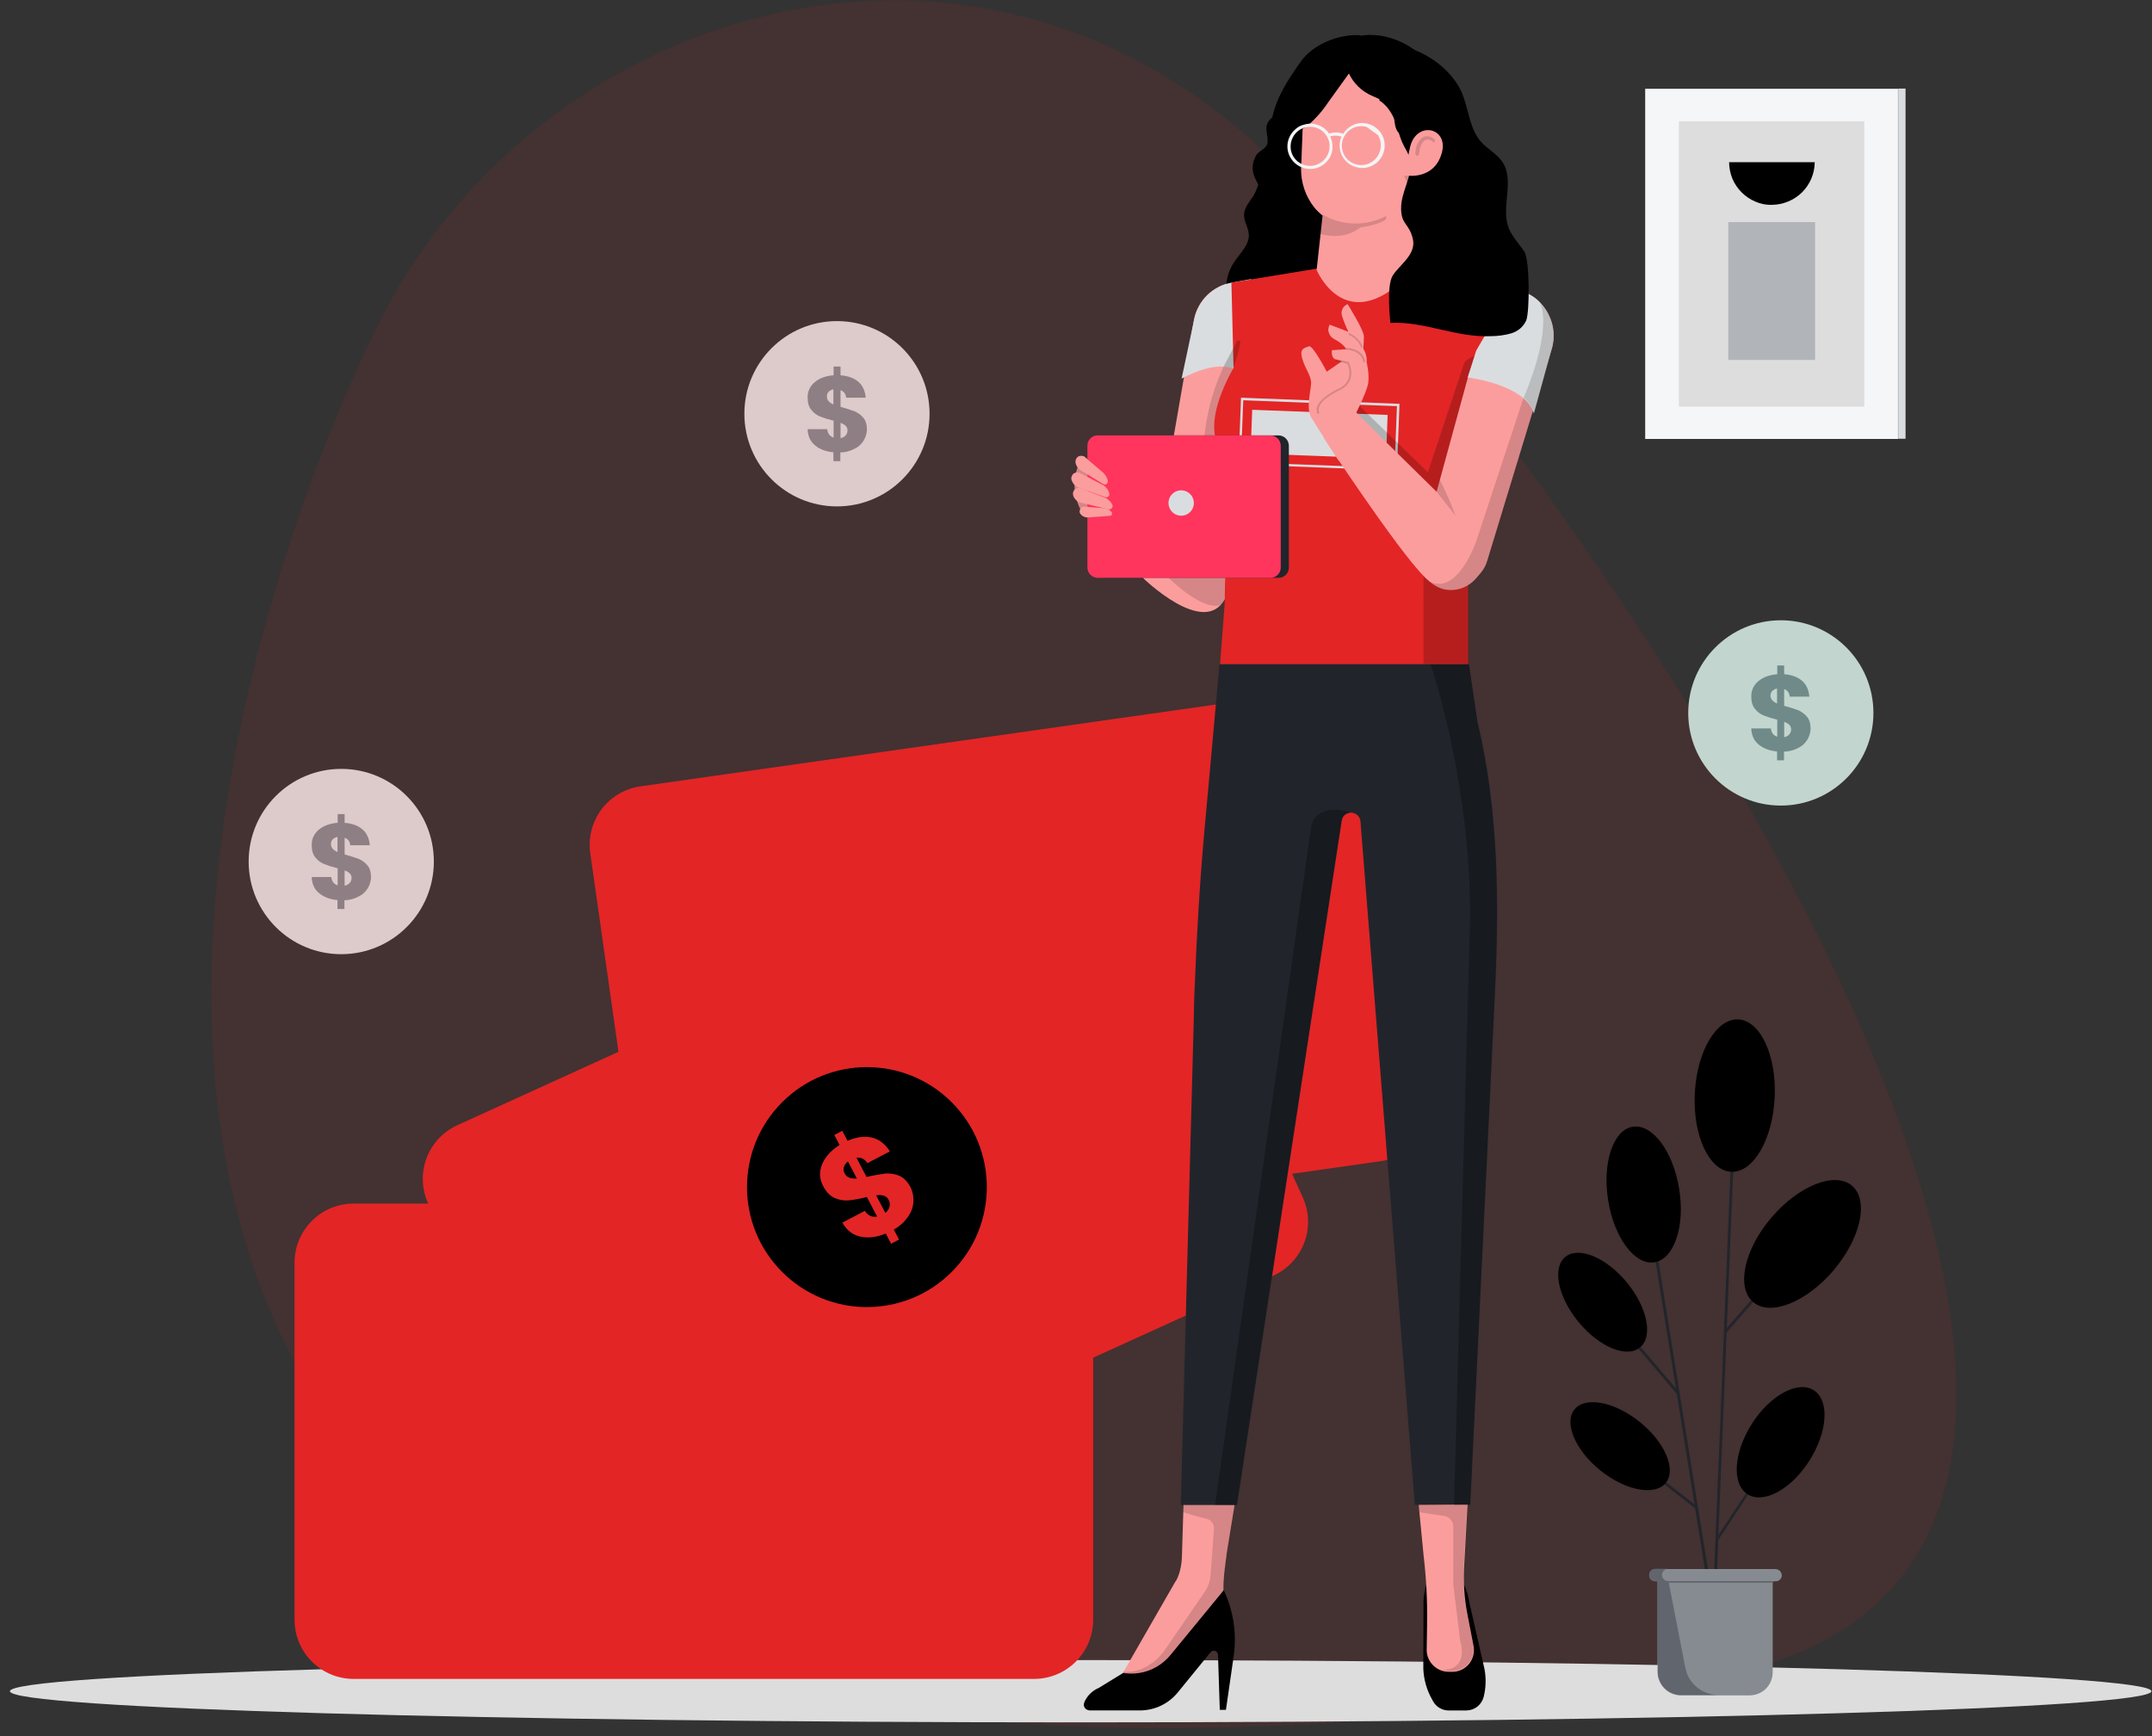 <svg width="202" height="163" viewBox="0 0 202 163" fill="none" xmlns="http://www.w3.org/2000/svg">
<rect x="0" y="0" width="202" height="163" fill="#333333" stroke="none"/>
<g clip-path="url(#clip0_4457_3730)">
<path d="M78.564 47.54C83.364 47.54 87.255 43.646 87.255 38.842C87.255 34.039 83.364 30.145 78.564 30.145C73.763 30.145 69.872 34.039 69.872 38.842C69.872 43.646 73.763 47.54 78.564 47.54Z" fill="#DDDDDD"/>
<path d="M81.057 41.376C80.852 41.708 80.555 41.973 80.201 42.139C79.793 42.353 79.341 42.467 78.88 42.474V43.294H78.228V42.456C77.525 42.399 76.945 42.176 76.497 41.804C76.05 41.432 75.828 40.928 75.809 40.295H77.651C77.688 40.705 77.893 40.965 78.247 41.077V39.494C77.817 39.393 77.394 39.263 76.982 39.104C76.661 38.972 76.379 38.76 76.163 38.488C75.92 38.209 75.809 37.818 75.809 37.333C75.798 37.051 75.856 36.77 75.975 36.514C76.095 36.258 76.274 36.035 76.497 35.862C76.945 35.49 77.54 35.285 78.247 35.229V34.41H78.898V35.232C79.606 35.287 80.165 35.492 80.574 35.847C80.983 36.201 81.206 36.704 81.262 37.336H79.42C79.383 36.964 79.219 36.741 78.898 36.632V38.196C79.457 38.345 79.885 38.498 80.205 38.607C80.52 38.74 80.8 38.944 81.024 39.202C81.266 39.482 81.378 39.873 81.378 40.357C81.356 40.718 81.246 41.068 81.057 41.376ZM77.782 37.669C77.909 37.799 78.06 37.902 78.228 37.971V36.551C78.06 36.58 77.905 36.658 77.782 36.775C77.724 36.838 77.679 36.912 77.651 36.992C77.623 37.073 77.612 37.159 77.618 37.244C77.623 37.4 77.68 37.55 77.782 37.669ZM79.364 40.888C79.485 40.756 79.552 40.583 79.55 40.404C79.552 40.325 79.538 40.246 79.51 40.173C79.481 40.099 79.438 40.032 79.383 39.976C79.243 39.849 79.078 39.754 78.898 39.696V41.13C79.076 41.105 79.24 41.02 79.364 40.891V40.888Z" fill="#858990"/>
<path d="M32.032 89.578C36.832 89.578 40.724 85.684 40.724 80.88C40.724 76.076 36.832 72.182 32.032 72.182C27.231 72.182 23.34 76.076 23.34 80.88C23.34 85.684 27.231 89.578 32.032 89.578Z" fill="#DDDDDD"/>
<path d="M34.507 83.408C34.302 83.74 34.005 84.005 33.652 84.172C33.244 84.388 32.791 84.505 32.33 84.514V85.333H31.679V84.495C30.975 84.44 30.394 84.216 29.947 83.844C29.5 83.472 29.278 82.969 29.259 82.335H31.102C31.139 82.744 31.343 83.006 31.697 83.118V81.512C31.267 81.412 30.844 81.281 30.432 81.121C30.11 80.99 29.828 80.778 29.613 80.507C29.37 80.227 29.259 79.837 29.259 79.352C29.248 79.069 29.304 78.787 29.424 78.531C29.544 78.274 29.723 78.05 29.947 77.876C30.394 77.504 30.989 77.299 31.697 77.243V76.428H32.348V77.247C33.056 77.303 33.614 77.508 34.024 77.862C34.433 78.216 34.657 78.718 34.712 79.352H32.87C32.833 78.98 32.669 78.756 32.348 78.648V80.213C32.907 80.362 33.335 80.515 33.655 80.622C33.969 80.756 34.249 80.96 34.473 81.219C34.715 81.498 34.827 81.889 34.827 82.373C34.814 82.741 34.704 83.098 34.507 83.408ZM31.232 79.687C31.359 79.817 31.511 79.92 31.679 79.989V78.57C31.511 78.597 31.355 78.675 31.232 78.793C31.173 78.855 31.128 78.928 31.099 79.008C31.071 79.088 31.058 79.174 31.064 79.258C31.073 79.415 31.132 79.565 31.232 79.687ZM32.814 82.905C32.934 82.773 33.001 82.6 33 82.422C33.002 82.343 32.988 82.264 32.96 82.19C32.931 82.117 32.888 82.05 32.833 81.993C32.693 81.867 32.528 81.771 32.348 81.713V83.148C32.526 83.121 32.69 83.036 32.814 82.905Z" fill="#858990"/>
<path opacity="0.1" d="M162.559 157.121C162.559 157.121 72.922 175.637 38.372 142.145C3.821 108.653 26.366 48.225 35.912 29.657C51.044 0.225 92.948 -12.707 120.93 16.488C148.911 45.683 218.344 144.685 162.559 157.121Z" fill="#E32526"/>
<path d="M101.438 161.694C156.947 161.694 201.946 160.385 201.946 158.77C201.946 157.155 156.947 155.846 101.438 155.846C45.929 155.846 0.931 157.155 0.931 158.77C0.931 160.385 45.929 161.694 101.438 161.694Z" fill="#DDDDDD"/>
<path d="M97.067 157.614H33.194C31.723 157.614 30.312 157.029 29.272 155.988C28.233 154.948 27.648 153.536 27.648 152.065V118.539C27.648 117.067 28.233 115.656 29.272 114.615C30.312 113.574 31.723 112.989 33.194 112.989H97.067C98.538 112.989 99.948 113.574 100.988 114.615C102.028 115.656 102.613 117.067 102.613 118.539V152.065C102.613 153.536 102.028 154.948 100.988 155.988C99.948 157.029 98.538 157.614 97.067 157.614Z" fill="#E32526"/>
<path d="M129.637 109.004L66.391 118C65.67 118.103 64.936 118.062 64.23 117.881C63.525 117.7 62.862 117.382 62.279 116.944C61.697 116.507 61.206 115.958 60.836 115.331C60.465 114.704 60.221 114.009 60.119 113.288L55.406 80.098C55.303 79.376 55.343 78.641 55.524 77.935C55.705 77.229 56.023 76.566 56.46 75.983C56.898 75.4 57.446 74.909 58.072 74.538C58.7 74.167 59.393 73.923 60.115 73.821L123.36 64.825C124.081 64.722 124.815 64.763 125.521 64.944C126.226 65.125 126.889 65.443 127.472 65.881C128.054 66.318 128.545 66.866 128.916 67.494C129.287 68.121 129.53 68.816 129.633 69.537L134.342 102.727C134.546 104.183 134.166 105.661 133.284 106.838C132.403 108.014 131.091 108.793 129.637 109.004Z" fill="#E32526"/>
<path d="M119.53 119.751L61.403 146.235C60.741 146.538 60.025 146.707 59.297 146.733C58.569 146.758 57.844 146.639 57.162 146.383C56.48 146.127 55.856 145.738 55.325 145.24C54.793 144.741 54.365 144.143 54.066 143.479L40.185 112.971C39.882 112.308 39.713 111.592 39.688 110.864C39.663 110.135 39.781 109.409 40.037 108.727C40.293 108.045 40.681 107.42 41.179 106.888C41.677 106.357 42.275 105.929 42.939 105.629L101.067 79.147C101.729 78.844 102.445 78.675 103.172 78.65C103.9 78.624 104.626 78.743 105.308 78.999C105.989 79.256 106.614 79.644 107.145 80.143C107.677 80.641 108.104 81.24 108.404 81.904L122.289 112.412C122.59 113.075 122.757 113.791 122.781 114.518C122.805 115.246 122.686 115.972 122.429 116.653C122.173 117.335 121.785 117.959 121.288 118.491C120.79 119.022 120.193 119.45 119.53 119.751Z" fill="#E32526"/>
<path d="M178.159 8.334H154.428V41.208H178.159V8.334Z" fill="#F5F6F7"/>
<path d="M174.995 11.389H157.592V38.172H174.995V11.389Z" fill="#DDDDDD"/>
<path d="M178.867 8.315H178.178V41.19H178.867V8.315Z" fill="#DADDDF"/>
<path d="M170.38 20.85H162.227V33.795H170.38V20.85Z" fill="#B1B5BA"/>
<path d="M166.303 19.23C167.368 19.224 168.39 18.804 169.15 18.057C169.905 17.307 170.333 16.29 170.342 15.226H162.302C162.308 15.749 162.411 16.266 162.603 16.752C163.015 17.737 163.797 18.52 164.781 18.932C165.262 19.143 165.782 19.246 166.307 19.233" fill="black"/>
<path d="M161.017 148.024C161 148.024 160.983 148.021 160.967 148.014C160.951 148.008 160.936 147.998 160.924 147.986C160.912 147.974 160.902 147.959 160.896 147.943C160.889 147.927 160.886 147.91 160.887 147.893L162.86 99.374C162.86 99.299 162.916 99.262 162.99 99.244C163.008 99.244 163.025 99.247 163.04 99.253C163.056 99.26 163.071 99.269 163.083 99.281C163.095 99.293 163.105 99.308 163.111 99.324C163.117 99.34 163.12 99.357 163.12 99.374L161.147 147.893C161.148 147.91 161.145 147.927 161.138 147.943C161.132 147.959 161.123 147.974 161.11 147.986C161.098 147.998 161.084 148.008 161.068 148.014C161.052 148.021 161.035 148.024 161.017 148.024Z" fill="#21252B"/>
<path d="M157.443 130.832C157.409 130.832 157.376 130.818 157.351 130.795L148.64 120.57C148.625 120.557 148.613 120.542 148.606 120.524C148.598 120.507 148.594 120.488 148.594 120.469C148.594 120.449 148.598 120.43 148.606 120.413C148.615 120.395 148.627 120.38 148.641 120.368C148.656 120.355 148.673 120.346 148.692 120.341C148.711 120.336 148.73 120.336 148.749 120.339C148.768 120.342 148.786 120.349 148.802 120.36C148.818 120.371 148.831 120.386 148.841 120.402L157.551 130.628C157.57 130.656 157.579 130.69 157.576 130.724C157.573 130.758 157.557 130.79 157.533 130.814C157.502 130.818 157.473 130.824 157.443 130.832Z" fill="#21252B"/>
<path d="M161.166 144.67C161.14 144.673 161.114 144.667 161.092 144.652C161.065 144.635 161.045 144.607 161.039 144.576C161.032 144.544 161.037 144.511 161.055 144.484L168.909 132.564C168.916 132.547 168.927 132.533 168.94 132.521C168.953 132.509 168.969 132.501 168.986 132.495C169.003 132.49 169.021 132.489 169.038 132.491C169.056 132.494 169.072 132.5 169.087 132.51C169.102 132.52 169.115 132.532 169.124 132.547C169.134 132.562 169.14 132.579 169.142 132.597C169.144 132.614 169.142 132.632 169.137 132.649C169.131 132.666 169.122 132.681 169.11 132.695L161.257 144.615C161.248 144.632 161.235 144.646 161.219 144.655C161.203 144.665 161.185 144.67 161.166 144.67Z" fill="#21252B"/>
<path d="M162.022 125.096C161.985 125.096 161.966 125.077 161.929 125.058C161.904 125.035 161.888 125.003 161.885 124.969C161.882 124.934 161.891 124.9 161.911 124.872L172.725 112.501C172.734 112.485 172.748 112.47 172.763 112.459C172.779 112.449 172.797 112.441 172.816 112.438C172.835 112.435 172.855 112.436 172.873 112.441C172.892 112.446 172.909 112.455 172.924 112.467C172.938 112.479 172.95 112.495 172.959 112.512C172.967 112.529 172.971 112.548 172.971 112.568C172.972 112.587 172.968 112.606 172.96 112.623C172.952 112.641 172.94 112.657 172.926 112.669L162.111 125.04C162.097 125.096 162.06 125.096 162.022 125.096Z" fill="#21252B"/>
<path d="M172.111 119.248C174.679 116.23 175.442 112.673 173.841 111.313C172.24 109.953 168.853 111.294 166.285 114.293C163.717 117.292 162.949 120.868 164.557 122.231C166.158 123.609 169.546 122.268 172.115 119.251" fill="black"/>
<g opacity="0.3">
<g opacity="0.3">
<g opacity="0.3">
<path d="M173.935 111.443L164.498 122.19C164.535 122.19 164.535 122.228 164.572 122.228C166.192 123.587 169.561 122.265 172.111 119.266C174.623 116.323 175.427 112.877 173.935 111.443Z" fill="black"/>
</g>
</g>
</g>
<path d="M153.945 126.492C155.191 125.468 154.633 122.73 152.697 120.383C150.761 118.036 148.174 116.974 146.927 117.999C145.68 119.024 146.239 121.762 148.174 124.108C150.11 126.455 152.697 127.535 153.945 126.492Z" fill="black"/>
<g opacity="0.3">
<g opacity="0.3">
<g opacity="0.3">
<path d="M146.835 118.093L153.963 126.474L153.925 126.511C152.678 127.554 150.091 126.474 148.137 124.128C146.295 121.837 145.699 119.154 146.831 118.093" fill="black"/>
</g>
</g>
</g>
<path d="M159.23 141.653C159.204 141.656 159.178 141.65 159.156 141.635L149.961 134.464C149.947 134.454 149.935 134.441 149.926 134.425C149.917 134.41 149.912 134.393 149.91 134.375C149.908 134.358 149.91 134.34 149.916 134.323C149.921 134.307 149.93 134.291 149.942 134.278C149.966 134.253 149.998 134.237 150.032 134.234C150.066 134.231 150.1 134.24 150.128 134.26L159.324 141.43C159.338 141.44 159.35 141.454 159.359 141.469C159.367 141.484 159.373 141.501 159.375 141.519C159.376 141.537 159.374 141.554 159.369 141.571C159.363 141.588 159.354 141.603 159.342 141.616C159.308 141.637 159.27 141.65 159.23 141.653Z" fill="#21252B"/>
<path d="M156.364 139.214C157.369 137.947 156.272 135.377 153.908 133.481C151.544 131.585 148.789 131.059 147.784 132.326C146.779 133.594 147.877 136.163 150.241 138.059C152.586 139.941 155.341 140.462 156.364 139.215" fill="black"/>
<g opacity="0.3">
<g opacity="0.3">
<g opacity="0.3">
<path d="M147.691 132.415L156.364 139.154L156.327 139.191C155.321 140.457 152.567 139.954 150.204 138.054C147.892 136.211 146.797 133.678 147.691 132.411" fill="black"/>
</g>
</g>
</g>
<path d="M166.582 103.021C166.768 99.072 165.224 95.794 163.157 95.701C161.091 95.607 159.268 98.737 159.082 102.686C158.896 106.634 160.44 109.912 162.506 110.006C164.571 110.099 166.397 106.973 166.582 103.021Z" fill="black"/>
<g opacity="0.3">
<g opacity="0.3">
<g opacity="0.3">
<path d="M159.1 102.727C159.268 98.797 161.092 95.668 163.157 95.761L162.506 110.061C160.437 109.916 158.914 106.642 159.1 102.727Z" fill="black"/>
</g>
</g>
</g>
<path d="M169.84 137.127C171.549 134.427 171.757 131.484 170.249 130.515C168.76 129.566 166.154 130.981 164.442 133.663C162.733 136.364 162.525 139.307 164.033 140.275C165.521 141.226 168.127 139.832 169.84 137.127Z" fill="black"/>
<g opacity="0.3">
<g opacity="0.3">
<g opacity="0.3">
<path d="M164.457 133.663C162.763 136.289 162.558 139.176 163.935 140.183L170.245 130.534L169.873 130.366C168.384 129.808 166.039 131.171 164.457 133.663Z" fill="black"/>
</g>
</g>
</g>
<path d="M160.161 147.427C160.13 147.426 160.1 147.415 160.076 147.394C160.052 147.374 160.036 147.346 160.03 147.316L154.67 113.824C154.651 113.749 154.707 113.693 154.782 113.675C154.856 113.657 154.912 113.712 154.931 113.786L160.31 147.278C160.329 147.353 160.273 147.409 160.198 147.427H160.161Z" fill="#21252B"/>
<path d="M155.303 118.502C157.146 118.201 158.188 115.113 157.615 111.611C157.056 108.091 155.102 105.484 153.26 105.777C151.418 106.071 150.394 109.167 150.948 112.669C151.506 116.196 153.46 118.8 155.303 118.502Z" fill="black"/>
<g opacity="0.3">
<g opacity="0.3">
<g opacity="0.3">
<path d="M150.93 112.676C150.39 109.156 151.413 106.064 153.241 105.748L155.289 118.487C153.464 118.841 151.491 116.234 150.934 112.676" fill="black"/>
</g>
</g>
</g>
<path d="M157.779 159.161H164.219C164.506 159.161 164.791 159.104 165.056 158.993C165.321 158.888 165.562 158.729 165.763 158.528C165.965 158.326 166.123 158.085 166.229 157.82C166.341 157.555 166.398 157.27 166.397 156.982V148.433H155.582V156.982C155.592 157.556 155.826 158.105 156.234 158.509C156.435 158.716 156.675 158.88 156.941 158.992C157.206 159.104 157.491 159.161 157.779 159.161Z" fill="#868A91"/>
<path d="M166.675 147.297H155.378C155.225 147.297 155.078 147.358 154.97 147.466C154.862 147.574 154.801 147.721 154.801 147.874C154.801 148.027 154.862 148.174 154.97 148.282C155.078 148.391 155.225 148.451 155.378 148.451H166.675C166.751 148.448 166.826 148.435 166.899 148.414C166.971 148.388 167.036 148.343 167.085 148.284C167.138 148.229 167.182 148.166 167.214 148.097C167.245 148.027 167.258 147.951 167.252 147.874C167.237 147.72 167.172 147.576 167.066 147.464C166.955 147.371 166.819 147.313 166.675 147.297Z" fill="#868A91"/>
<path d="M166.434 148.433H156.584C156.431 148.433 156.284 148.372 156.176 148.264C156.068 148.156 156.007 148.009 156.007 147.856C156.007 147.703 156.068 147.556 156.176 147.447C156.284 147.339 156.431 147.278 156.584 147.278H155.378C155.225 147.278 155.078 147.339 154.97 147.447C154.862 147.556 154.801 147.703 154.801 147.856C154.801 148.009 154.862 148.156 154.97 148.264C155.078 148.372 155.225 148.433 155.378 148.433H155.619V156.945C155.619 157.233 155.676 157.518 155.787 157.783C155.892 158.049 156.051 158.289 156.252 158.491C156.454 158.693 156.695 158.851 156.96 158.956C157.224 159.069 157.509 159.126 157.797 159.124H161.315C160.575 159.123 159.859 158.866 159.286 158.398C158.709 157.929 158.319 157.268 158.188 156.535L156.643 148.582H166.452V148.433H166.434Z" fill="#61656D"/>
<path d="M123.141 41.166C124.239 41.172 125.312 41.495 126.231 42.098C127.142 42.712 127.853 43.581 128.274 44.597C128.683 45.613 128.792 46.725 128.59 47.801C128.376 48.881 127.846 49.871 127.067 50.648C126.288 51.424 125.296 51.95 124.216 52.16C123.14 52.372 122.025 52.261 121.012 51.84C119.999 51.419 119.134 50.707 118.525 49.794C117.969 48.958 117.651 47.986 117.603 46.984C117.556 45.981 117.781 44.984 118.254 44.099C118.728 43.214 119.432 42.474 120.293 41.957C121.153 41.441 122.138 41.168 123.141 41.166Z" fill="black"/>
<path d="M137.42 148.75C137.663 149.289 137.833 149.859 137.923 150.444L139.338 156.665C139.509 157.541 139.483 158.445 139.264 159.31C139.167 159.67 138.959 159.99 138.668 160.222C138.374 160.449 138.015 160.573 137.644 160.576H135.983C135.689 160.577 135.4 160.5 135.146 160.353C134.889 160.208 134.677 159.995 134.532 159.738L134.42 159.537C133.921 158.654 133.64 157.665 133.601 156.651L133.62 150.839C133.584 150.141 133.672 149.441 133.88 148.773H137.42V148.75Z" fill="black"/>
<path d="M117.11 133.757L115.156 145.752C114.955 147.372 114.821 148.098 114.839 149.309L110.93 156.367L106.538 158.565L105.421 157.019L110.279 148.564C110.689 148.024 110.949 146.943 110.949 145.919L111.284 135.041L117.11 133.757Z" fill="#FC9D9D"/>
<g opacity="0.15">
<path d="M106.263 157.969L111.288 155.757L114.843 149.331C114.825 148.124 114.954 147.413 115.159 145.773L116.146 139.684H111.121L111.047 141.956C111.755 142.197 112.476 142.402 113.206 142.57C113.427 142.607 113.627 142.726 113.763 142.905C113.9 143.08 113.966 143.299 113.949 143.52L113.634 147.859C113.592 148.442 113.392 149.002 113.057 149.48L109.26 155.011C109.26 155.011 107.789 157.135 105.462 156.948L105.425 157.005L106.263 157.969Z" fill="black"/>
</g>
<path d="M101.773 159.846C101.743 159.923 101.73 160.006 101.736 160.089C101.739 160.178 101.772 160.263 101.829 160.331C101.877 160.401 101.941 160.458 102.015 160.498C102.093 160.531 102.174 160.556 102.257 160.572H107.022C107.701 160.57 108.37 160.417 108.981 160.123C109.593 159.83 110.131 159.405 110.558 158.878L113.611 155.134C113.665 155.069 113.734 155.018 113.812 154.985C113.891 154.966 113.974 154.966 114.054 154.985C114.136 155.011 114.207 155.063 114.255 155.134C114.304 155.198 114.331 155.277 114.329 155.357L114.497 160.517H115.074L115.8 155.488C116.104 153.374 115.78 151.217 114.869 149.286L109.863 155.377C109.333 156.018 108.647 156.512 107.871 156.811C107.093 157.104 106.252 157.187 105.432 157.052L103.121 158.468C102.503 158.729 102.015 159.225 101.762 159.846H101.773Z" fill="black"/>
<path d="M132.745 136.941L137.993 136.867L137.435 147.018C137.344 148.559 137.45 150.105 137.752 151.618L138.329 154.598C138.373 154.889 138.354 155.185 138.274 155.468C138.194 155.751 138.054 156.013 137.863 156.237C137.673 156.456 137.438 156.634 137.175 156.759C136.908 156.886 136.615 156.95 136.319 156.945H135.983C135.449 156.945 134.935 156.738 134.55 156.367C134.161 155.997 133.934 155.489 133.918 154.952L133.955 152.438C133.989 150.328 133.883 148.219 133.638 146.124L132.745 136.941Z" fill="#FC9D9D"/>
<g opacity="0.15">
<path d="M137.882 138.524L132.95 139.083L133.024 140.647L133.266 141.97L135.578 142.324C135.812 142.355 136.025 142.475 136.174 142.659C136.326 142.842 136.412 143.073 136.415 143.311V148.783L137.066 154.091C137.066 154.091 137.96 156.661 135.466 156.773L135.596 156.829C135.713 156.851 135.831 156.863 135.95 156.866H136.286C136.581 156.869 136.874 156.805 137.142 156.68C137.405 156.555 137.639 156.378 137.83 156.158C138.02 155.936 138.16 155.676 138.239 155.395C138.323 155.111 138.342 154.812 138.296 154.52L137.719 151.539C137.417 150.026 137.311 148.48 137.402 146.939L137.882 138.524Z" fill="black"/>
</g>
<path d="M116.458 26.364L115.584 26.532C114.728 26.692 113.939 27.1 113.313 27.704C112.69 28.31 112.263 29.088 112.085 29.939L110.112 41.304L107.298 54.268C107.298 54.268 113.013 59.855 114.967 56.242L116.458 26.364Z" fill="#FC9D9D"/>
<g opacity="0.15">
<path d="M115.938 34.615L114.858 34.414L114.672 34.823C113.238 38.087 112.68 41.67 113.053 45.217H115.287L115.938 34.615Z" fill="black"/>
</g>
<path d="M112.141 92.687C112.327 87.715 112.625 82.741 113.071 77.769L113.499 73.112L114.467 62.366H137.886L138.69 67.729C140.737 76.26 140.737 85.028 140.309 93.787L138.012 141.24L132.801 141.277L127.701 77.109C127.686 76.888 127.586 76.681 127.422 76.532C127.26 76.381 127.047 76.294 126.826 76.29C126.616 76.287 126.412 76.359 126.249 76.491C126.086 76.628 125.979 76.82 125.947 77.031L116.12 141.288H110.834L112.062 95.432C112.062 94.52 112.099 93.589 112.137 92.675" fill="#21252B"/>
<path d="M122.005 8.521C118.953 12.618 118.525 17.126 117.613 18.447C117.259 18.969 116.809 19.509 116.775 20.106C116.738 20.776 117.222 21.413 117.222 22.08C117.24 23.012 116.403 23.775 115.863 24.576C115.497 25.111 115.256 25.722 115.156 26.363C115.056 27.005 115.101 27.66 115.286 28.282C115.306 28.419 115.364 28.548 115.453 28.655C115.535 28.766 115.637 28.861 115.755 28.933C115.941 29.027 115.569 32.025 115.792 32.025C120.221 32.226 125.563 30.964 129.993 30.852C130.998 30.833 131.743 29.12 132.599 28.64C133.772 28.006 134.237 26.759 134.628 25.604C135.037 24.398 135.465 23.183 135.874 21.972C136.172 21.194 136.396 20.389 136.545 19.57C136.713 18.433 136.6 17.297 136.619 16.161C136.638 15.099 136.768 14.038 136.676 12.995C136.618 11.903 136.176 10.867 135.428 10.07" fill="black"/>
<path d="M112.103 29.939C112.289 29.091 112.715 28.315 113.331 27.704C113.955 27.096 114.746 26.688 115.603 26.532L117.445 26.196L115.975 34.764C114.299 33.627 110.912 35.545 110.912 35.545L112.103 29.939Z" fill="#DADDDF"/>
<path d="M132.856 25.227L143.521 27.407L137.807 49.385V62.348H114.523L114.95 56.742L115.267 42.828C115.267 42.828 112.029 41.319 115.789 34.521L115.588 26.532L123.573 25.224L132.856 25.227Z" fill="#E32526"/>
<path d="M130.251 38.953L117.539 38.47L117.389 42.567L130.102 43.051L130.251 38.953Z" fill="#DADDDF"/>
<path d="M131.125 44.17L116.25 43.591L116.491 37.334L131.366 37.911L131.125 44.17ZM116.477 43.387L130.902 43.945L131.125 38.135L116.7 37.576L116.477 43.387Z" fill="#DADDDF"/>
<g opacity="0.2">
<path d="M133.62 62.329H137.822V51.359L133.616 52.719L133.62 62.329Z" fill="black"/>
</g>
<g opacity="0.2">
<path d="M138.998 33.33C138.477 33.33 137.584 33.646 137.416 34.149L134.029 44.337L127.124 37.646H126.043L135.741 47.573L138.998 33.33Z" fill="black"/>
</g>
<path d="M142.125 27.186C142.737 27.279 143.322 27.5 143.841 27.835C144.361 28.171 144.804 28.613 145.14 29.132C145.476 29.652 145.698 30.237 145.791 30.848C145.885 31.46 145.847 32.085 145.681 32.681L139.612 52.595C139.495 53.026 139.285 53.427 138.998 53.769L138.552 54.29C138.225 54.677 137.808 54.978 137.337 55.167C136.867 55.355 136.357 55.425 135.853 55.37C134.978 55.277 134.29 54.737 133.675 54.122C131.032 51.441 124.239 41.084 124.239 41.084L127.236 38.682L134.848 46.169L137.77 35.497C137.91 34.979 138.11 34.478 138.366 34.007L142.125 27.186Z" fill="#FC9D9D"/>
<g opacity="0.15">
<path d="M144.508 36.496L143.093 37.092L138.57 50.8C138.57 50.8 136.895 55.81 134.248 54.636C134.698 55.032 135.255 55.285 135.849 55.363C136.354 55.419 136.865 55.349 137.338 55.161C137.807 54.977 138.222 54.676 138.544 54.286L138.99 53.766C139.284 53.428 139.495 53.026 139.604 52.592L144.508 36.496Z" fill="black"/>
</g>
<path d="M141.902 27.186L138.57 32.904L137.766 35.437C137.766 35.437 143.164 36.07 143.982 38.808L145.662 32.696C146.365 30.145 144.6 27.276 141.902 27.186Z" fill="#DADDDF"/>
<path d="M132.764 25.246L132.522 14.648L124.927 13.121L123.587 25.339C123.587 25.339 126.435 32.215 132.764 25.246Z" fill="#FC9D9D"/>
<path d="M101.699 42.81C101.699 42.81 99.782 45.287 101.755 48.434L103.486 48.602L103.318 44.225L101.699 42.81Z" fill="#FC9D9D"/>
<g opacity="0.15">
<path d="M101.699 42.81C101.699 42.81 99.782 45.287 101.755 48.434L103.486 48.602L103.318 44.225L101.699 42.81Z" fill="black"/>
</g>
<path d="M122.136 15.71L122.396 8.837C122.41 8.24 122.657 7.672 123.085 7.254C123.287 7.055 123.526 6.897 123.788 6.788C124.054 6.681 124.34 6.636 124.626 6.658L131.159 6.975C131.38 6.975 131.599 7.033 131.792 7.142C131.995 7.236 132.174 7.376 132.312 7.552C132.463 7.726 132.577 7.929 132.648 8.148C132.724 8.363 132.756 8.591 132.741 8.818L132.439 16.212C132.415 16.907 132.257 17.59 131.974 18.224C131.703 18.848 131.311 19.411 130.82 19.881C130.348 20.347 129.783 20.709 129.163 20.944C128.552 21.178 127.9 21.285 127.246 21.26L126.855 21.241C126.195 21.205 125.55 21.034 124.958 20.74C124.366 20.446 123.84 20.035 123.411 19.531C122.539 18.453 122.084 17.096 122.128 15.71H122.136Z" fill="#FC9D9D"/>
<g opacity="0.15">
<path d="M123.922 21.968C125.281 22.322 126.565 22.21 127.701 21.353C128.147 21.298 130.529 20.85 130.083 20.292C129.158 20.769 128.127 21.006 127.087 20.981C126.051 20.958 125.038 20.67 124.146 20.143L123.922 21.968Z" fill="black"/>
</g>
<path d="M129.952 4.054C132.967 4.165 136.336 6.214 137.361 9.063C137.881 10.498 137.993 12.137 138.998 13.288C139.631 14.014 140.562 14.461 141.064 15.262C142.163 16.994 140.896 19.378 141.585 21.315C141.886 22.172 142.572 22.86 143.074 23.606C143.595 24.369 143.595 29.231 143.26 30.088C143.124 30.38 142.927 30.64 142.684 30.851C142.437 31.054 142.152 31.206 141.846 31.298C141.228 31.47 140.589 31.557 139.948 31.559C136.69 31.708 133.768 30.162 130.511 30.311C130.511 30.311 130.102 26.865 130.734 25.86C131.385 24.835 132.967 23.885 132.615 22.414C132.262 20.942 131.534 21.128 131.516 19.583C131.498 18.037 132.558 16.584 132.372 15.243C132.186 13.901 131.758 14.219 131.199 12.114C130.641 10.009 129.469 9.433 129.469 9.433L130.38 4.404" fill="black"/>
<path d="M127.645 3.306C125.653 3.194 123.252 4.144 122.099 5.783C120.945 7.422 119.809 9.117 119.418 11.072C120.032 11.091 121.056 12.078 121.67 12.171C121.873 12.178 122.075 12.147 122.265 12.078C122.45 12.002 122.62 11.895 122.768 11.761C123.49 11.145 124.123 10.43 124.648 9.638C125.969 7.813 127.291 5.969 128.594 4.125" fill="black"/>
<g opacity="0.15">
<path d="M132.633 18.206L131.777 16.496H132.596L132.633 18.206Z" fill="black"/>
</g>
<path d="M126.584 3.64C125.691 5.559 126.584 7.812 128.427 8.818C129.231 9.246 130.269 9.489 130.66 10.309C130.977 10.942 130.791 11.761 131.182 12.338C131.573 12.915 132.298 13.042 132.838 13.437C133.582 13.959 133.88 14.946 133.955 15.858C134.029 16.77 133.955 17.703 134.122 18.597C134.29 19.491 134.826 20.407 135.704 20.664C136.262 18.075 136.765 15.449 136.616 12.804C136.467 10.159 135.63 7.473 133.787 5.577C131.978 3.659 129.063 2.709 126.584 3.64Z" fill="black"/>
<path d="M131.792 16.474L132.368 13.758C133.001 11.281 136.072 11.989 135.309 14.447C134.565 16.905 132.07 16.478 132.07 16.478L131.792 16.474Z" fill="#FC9D9D"/>
<g opacity="0.15">
<path d="M134.718 13.289C134.704 13.305 134.687 13.318 134.667 13.328C134.648 13.337 134.627 13.343 134.606 13.344C134.559 13.349 134.512 13.336 134.475 13.307C134.418 13.231 134.341 13.173 134.252 13.14C134.162 13.109 134.067 13.096 133.973 13.102C133.88 13.114 133.791 13.145 133.713 13.195C133.641 13.253 133.579 13.321 133.527 13.396C133.36 13.633 133.263 13.912 133.247 14.201L133.192 14.48C133.173 14.723 132.838 14.629 132.856 14.424L132.875 14.164C132.896 13.819 133.02 13.488 133.229 13.214C133.296 13.104 133.384 13.009 133.489 12.934C133.601 12.858 133.728 12.807 133.861 12.786C133.994 12.786 134.125 12.804 134.252 12.841C134.379 12.879 134.494 12.948 134.587 13.042C134.622 13.064 134.648 13.097 134.662 13.136C134.671 13.153 134.676 13.172 134.676 13.191C134.676 13.211 134.671 13.23 134.662 13.247L134.718 13.289Z" fill="black"/>
</g>
<path d="M117.594 19.543C117.966 18.985 118.357 18.351 118.227 17.699C118.134 17.233 117.817 16.86 117.687 16.414C117.6 16.131 117.569 15.834 117.594 15.539C117.624 15.245 117.712 14.959 117.854 14.7C118.055 14.16 118.785 14.067 118.953 13.508C119.101 13.062 118.752 12.167 118.916 11.72C118.988 11.499 119.116 11.3 119.287 11.143C119.459 10.978 119.671 10.863 119.902 10.808C122.396 11.776 119.418 14.979 119.307 17.103C119.324 17.564 119.256 18.026 119.105 18.462C118.92 18.891 118.435 19.226 117.989 19.077" fill="black"/>
<path d="M121.596 12.134C121.258 12.419 121.017 12.803 120.907 13.232C120.797 13.667 120.829 14.125 121 14.54C121.125 14.839 121.316 15.106 121.559 15.321C121.804 15.54 122.095 15.699 122.412 15.786C122.728 15.873 123.06 15.886 123.382 15.824C123.701 15.762 124.001 15.628 124.26 15.431C124.518 15.234 124.727 14.98 124.872 14.689C125.021 14.395 125.09 14.067 125.073 13.738C125.079 13.414 125.004 13.093 124.857 12.804C125.205 12.708 125.573 12.715 125.918 12.823C125.827 13.036 125.771 13.263 125.75 13.494C125.714 13.908 125.805 14.324 126.01 14.686C126.215 15.055 126.527 15.353 126.904 15.543C127.278 15.726 127.695 15.803 128.11 15.766C128.52 15.71 128.906 15.543 129.227 15.281C129.548 15.007 129.781 14.644 129.897 14.238C130.014 13.836 130.007 13.407 129.878 13.009C129.749 12.61 129.502 12.26 129.171 12.003C128.844 11.748 128.449 11.593 128.036 11.557C127.649 11.517 127.26 11.594 126.919 11.78C126.573 11.959 126.283 12.229 126.082 12.562C125.658 12.398 125.189 12.391 124.76 12.543C124.593 12.298 124.377 12.089 124.127 11.929C123.871 11.774 123.586 11.671 123.29 11.627C122.996 11.586 122.697 11.611 122.414 11.701C122.108 11.767 121.825 11.915 121.596 12.13V12.134ZM129.335 12.674C129.583 13.062 129.67 13.531 129.577 13.982C129.498 14.432 129.254 14.836 128.893 15.115C128.531 15.394 128.079 15.528 127.624 15.49C127.205 15.452 126.812 15.275 126.506 14.987C126.204 14.694 126.014 14.306 125.966 13.888C125.916 13.47 126.015 13.048 126.246 12.696C126.452 12.362 126.762 12.104 127.129 11.963C127.495 11.822 127.898 11.805 128.275 11.914M122.821 15.565C122.521 15.541 122.231 15.444 121.978 15.282C121.725 15.119 121.515 14.896 121.369 14.633C121.222 14.372 121.145 14.076 121.146 13.776C121.142 13.475 121.211 13.177 121.348 12.908C121.484 12.639 121.683 12.406 121.928 12.23C122.178 12.061 122.465 11.952 122.765 11.914C123.062 11.876 123.363 11.915 123.64 12.026C123.922 12.137 124.172 12.316 124.366 12.547C124.605 12.818 124.754 13.157 124.794 13.516C124.836 13.874 124.771 14.237 124.608 14.559C124.448 14.88 124.195 15.146 123.882 15.322C123.565 15.518 123.192 15.603 122.821 15.565Z" fill="#F4F4F4"/>
<path d="M120.013 40.873H103.802C103.675 40.872 103.549 40.896 103.431 40.944C103.313 40.993 103.206 41.064 103.116 41.154C103.026 41.244 102.955 41.351 102.906 41.469C102.858 41.587 102.834 41.714 102.834 41.841V53.277C102.834 53.404 102.858 53.531 102.906 53.648C102.955 53.766 103.026 53.873 103.116 53.964C103.206 54.054 103.313 54.125 103.431 54.173C103.549 54.222 103.675 54.246 103.802 54.245H120.013C120.141 54.246 120.267 54.222 120.385 54.173C120.503 54.125 120.61 54.054 120.7 53.964C120.79 53.873 120.861 53.766 120.909 53.648C120.958 53.531 120.982 53.404 120.981 53.277V41.822C120.973 41.569 120.868 41.33 120.687 41.153C120.507 40.976 120.266 40.876 120.013 40.873Z" fill="#21252B"/>
<path d="M119.251 40.873H103.04C102.912 40.872 102.786 40.896 102.668 40.944C102.55 40.993 102.443 41.064 102.353 41.154C102.263 41.244 102.192 41.351 102.144 41.469C102.095 41.587 102.071 41.714 102.072 41.841V53.277C102.071 53.404 102.095 53.531 102.144 53.648C102.192 53.766 102.263 53.873 102.353 53.964C102.443 54.054 102.55 54.125 102.668 54.173C102.786 54.222 102.912 54.246 103.04 54.245H119.251C119.378 54.246 119.504 54.222 119.622 54.173C119.74 54.125 119.847 54.054 119.937 53.964C120.027 53.873 120.098 53.766 120.147 53.648C120.195 53.531 120.219 53.404 120.218 53.277V41.822C120.21 41.569 120.105 41.33 119.925 41.153C119.744 40.976 119.503 40.876 119.251 40.873Z" fill="#FF355E"/>
<path d="M110.875 48.416C111.111 48.415 111.341 48.345 111.537 48.213C111.732 48.082 111.885 47.895 111.974 47.677C112.064 47.459 112.087 47.219 112.041 46.988C111.994 46.757 111.881 46.545 111.714 46.378C111.547 46.212 111.334 46.099 111.103 46.053C110.872 46.007 110.632 46.031 110.415 46.122C110.197 46.212 110.011 46.365 109.88 46.561C109.75 46.758 109.68 46.988 109.68 47.224C109.682 47.54 109.809 47.843 110.033 48.066C110.257 48.289 110.559 48.415 110.875 48.416Z" fill="#DADDDF"/>
<g opacity="0.3">
<path d="M123.048 77.75L114.058 141.281L115.566 141.3H116.086L125.914 77.043C125.951 76.854 126.041 76.68 126.174 76.54C126.321 76.413 126.503 76.335 126.696 76.316V76.224C126.714 76.242 123.476 75.18 123.048 77.75Z" fill="black"/>
</g>
<g opacity="0.3">
<path d="M137.882 62.366H134.271C134.532 63.037 138.552 75.217 137.919 88.758L136.486 141.281H137.993L140.283 93.824C140.711 85.074 140.711 76.278 138.664 67.768L137.882 62.366Z" fill="black"/>
</g>
<g opacity="0.15">
<path d="M134.848 46.162L136.635 48.434C136.204 47.27 135.707 46.132 135.146 45.025L134.848 46.162Z" fill="black"/>
</g>
<g opacity="0.2">
<path d="M114.858 34.39L116.106 32.063C116.127 32.028 116.16 32.002 116.198 31.988C116.215 31.979 116.235 31.974 116.254 31.974C116.273 31.974 116.292 31.979 116.31 31.988C116.348 32.002 116.381 32.028 116.403 32.063C116.421 32.1 116.44 32.138 116.421 32.175C116.272 33.01 116.036 33.828 115.718 34.615L114.858 34.39Z" fill="black"/>
</g>
<g opacity="0.15">
<path d="M109.68 54.241C109.68 54.241 112.695 57.258 114.444 56.83C114.444 56.83 114.91 56.681 115.003 55.787V54.241H109.68Z" fill="black"/>
</g>
<path d="M124.536 34.893C124.536 34.893 123.23 32.361 122.862 32.51C122.471 32.678 121.968 32.678 122.229 33.627C122.471 34.596 123.104 35.248 123.067 36.011C123.03 36.774 122.564 38.376 123.104 39.229C123.718 40.235 125.654 43.252 125.654 43.252L127.965 39.677L127.314 38.726C127.314 38.726 128.171 37.017 128.394 36.138C128.595 35.263 128.282 34.014 128.282 34.014C128.317 33.563 128.206 33.112 127.965 32.729C128.003 32.338 128.021 31.947 128.021 31.574C128.021 30.978 126.495 28.557 126.495 28.557C126.283 28.637 126.109 28.796 126.012 29.001C125.915 29.206 125.901 29.441 125.973 29.656C126.133 30.168 126.333 30.666 126.569 31.146L124.801 30.475C124.745 30.599 124.707 30.731 124.69 30.866C124.67 30.999 124.689 31.135 124.745 31.258C124.786 31.389 124.855 31.509 124.946 31.612C125.042 31.713 125.155 31.795 125.281 31.854C126.212 32.357 126.36 32.785 126.36 32.785L125.021 32.878C125.021 32.878 124.89 33.623 125.43 33.772L125.951 33.921L124.536 34.893Z" fill="#FC9D9D"/>
<g opacity="0.15">
<path d="M128.054 34.019C128.033 34.015 128.014 34.006 127.998 33.993C127.982 33.98 127.969 33.963 127.961 33.944C127.738 32.864 126.454 32.845 126.417 32.845C126.404 32.846 126.39 32.845 126.378 32.841C126.366 32.837 126.354 32.83 126.344 32.821C126.335 32.812 126.327 32.802 126.322 32.79C126.316 32.778 126.313 32.765 126.313 32.752C126.313 32.739 126.316 32.726 126.322 32.714C126.327 32.702 126.335 32.691 126.344 32.682C126.354 32.673 126.366 32.667 126.378 32.663C126.39 32.659 126.404 32.657 126.417 32.659C126.435 32.659 127.905 32.678 128.147 33.907C128.149 33.92 128.148 33.934 128.144 33.947C128.14 33.96 128.133 33.972 128.125 33.983C128.116 33.993 128.105 34.002 128.093 34.008C128.081 34.014 128.067 34.018 128.054 34.019Z" fill="black"/>
</g>
<g opacity="0.15">
<path d="M127.813 32.617C127.775 32.617 127.738 32.599 127.738 32.562C127.524 32.059 127.124 31.658 126.622 31.444C126.603 31.433 126.589 31.415 126.582 31.395C126.575 31.374 126.576 31.352 126.584 31.332C126.602 31.295 126.659 31.258 126.696 31.295C127.232 31.535 127.662 31.965 127.902 32.502C127.912 32.521 127.915 32.544 127.909 32.565C127.904 32.587 127.89 32.605 127.872 32.617H127.813Z" fill="black"/>
</g>
<g opacity="0.15">
<path d="M123.718 38.842C123.681 38.842 123.644 38.824 123.644 38.787C123.233 37.762 124.964 36.812 125.728 36.439C125.933 36.348 126.117 36.215 126.268 36.048C126.956 35.285 126.569 34.338 126.469 34.149L125.408 33.888C125.384 33.883 125.362 33.868 125.348 33.847C125.334 33.826 125.329 33.801 125.334 33.776C125.339 33.751 125.354 33.73 125.374 33.716C125.395 33.702 125.421 33.697 125.446 33.702L126.599 33.981L126.619 34.018C126.619 34.036 127.251 35.225 126.418 36.161C126.253 36.345 126.049 36.492 125.822 36.589C125.264 36.85 123.458 37.796 123.83 38.712C123.835 38.723 123.837 38.735 123.836 38.747C123.836 38.759 123.833 38.77 123.827 38.781C123.822 38.791 123.815 38.801 123.805 38.808C123.796 38.816 123.786 38.821 123.774 38.824C123.757 38.834 123.738 38.84 123.718 38.842Z" fill="black"/>
</g>
<path d="M103.505 44.336L101.847 42.921C101.754 42.84 101.636 42.794 101.513 42.791C101.431 42.794 101.35 42.806 101.27 42.828C101.194 42.856 101.128 42.908 101.084 42.977C101.031 43.033 100.992 43.102 100.973 43.178C100.958 43.258 100.952 43.339 100.955 43.42C100.982 43.58 101.045 43.731 101.138 43.863C101.232 43.995 101.353 44.105 101.495 44.184L103.542 45.432C103.591 45.466 103.649 45.486 103.709 45.487C103.769 45.486 103.827 45.467 103.877 45.432C103.918 45.396 103.95 45.351 103.97 45.301C103.985 45.247 103.991 45.19 103.988 45.134C103.913 44.822 103.744 44.542 103.505 44.329V44.336Z" fill="#FC9D9D"/>
<path d="M103.56 45.547L101.401 44.43C101.298 44.359 101.171 44.333 101.047 44.356C100.968 44.36 100.891 44.386 100.824 44.43C100.751 44.465 100.692 44.524 100.656 44.597C100.618 44.668 100.587 44.743 100.564 44.821C100.551 44.902 100.558 44.985 100.582 45.063C100.634 45.211 100.709 45.349 100.805 45.473C100.92 45.587 101.052 45.681 101.196 45.753L103.728 46.665C103.78 46.689 103.839 46.696 103.895 46.684C103.95 46.671 104.001 46.645 104.045 46.609C104.083 46.575 104.109 46.529 104.119 46.479C104.137 46.424 104.137 46.365 104.119 46.311C104.04 45.993 103.839 45.718 103.56 45.547Z" fill="#FC9D9D"/>
<path d="M103.765 46.739L101.495 45.864C101.386 45.806 101.259 45.793 101.141 45.827C101.063 45.85 100.988 45.881 100.917 45.92C100.852 45.968 100.801 46.032 100.768 46.106C100.733 46.175 100.714 46.252 100.713 46.33C100.716 46.412 100.728 46.493 100.75 46.572C100.814 46.72 100.909 46.854 101.029 46.963C101.143 47.073 101.285 47.15 101.439 47.187L104.045 47.802C104.099 47.82 104.157 47.82 104.212 47.802C104.267 47.782 104.318 47.75 104.36 47.708C104.396 47.665 104.421 47.614 104.435 47.559C104.438 47.503 104.432 47.446 104.417 47.391C104.28 47.106 104.05 46.876 103.765 46.739Z" fill="#FC9D9D"/>
<path d="M103.691 47.704L101.81 47.573C101.765 47.563 101.719 47.563 101.674 47.573C101.629 47.583 101.587 47.602 101.55 47.629C101.498 47.663 101.453 47.708 101.419 47.76C101.387 47.812 101.362 47.868 101.345 47.927C101.336 47.989 101.336 48.051 101.345 48.113C101.369 48.173 101.4 48.229 101.438 48.281C101.521 48.376 101.624 48.453 101.74 48.504C101.85 48.558 101.971 48.583 102.093 48.579L104.16 48.43C104.205 48.427 104.249 48.414 104.29 48.393C104.309 48.385 104.326 48.372 104.339 48.356C104.352 48.34 104.36 48.321 104.364 48.3C104.381 48.259 104.388 48.214 104.383 48.169C104.382 48.148 104.376 48.127 104.366 48.108C104.356 48.089 104.343 48.072 104.327 48.058C104.171 47.861 103.944 47.733 103.695 47.704H103.691Z" fill="#FC9D9D"/>
<g opacity="0.15">
<path d="M144.006 38.787L145.681 32.678C145.883 31.919 145.883 31.12 145.68 30.361C145.478 29.602 145.08 28.91 144.526 28.353H144.508C144.508 28.353 145.941 30.364 143.019 37.35C143.481 37.72 143.825 38.219 144.006 38.784V38.787Z" fill="black"/>
</g>
<path d="M167.159 75.627C171.96 75.627 175.851 71.733 175.851 66.929C175.851 62.125 171.96 58.231 167.159 58.231C162.359 58.231 158.467 62.125 158.467 66.929C158.467 71.733 162.359 75.627 167.159 75.627Z" fill="#C2D5CE"/>
<path d="M169.635 69.463C169.429 69.794 169.132 70.059 168.779 70.226C168.37 70.44 167.918 70.554 167.457 70.561V71.38H166.806V70.543C166.102 70.486 165.521 70.263 165.075 69.891C164.629 69.519 164.405 69.015 164.386 68.382H166.229C166.266 68.792 166.471 69.052 166.825 69.164V67.563C166.394 67.462 165.971 67.331 165.558 67.171C165.237 67.04 164.955 66.828 164.739 66.557C164.498 66.277 164.386 65.886 164.386 65.402C164.376 65.12 164.433 64.839 164.553 64.583C164.672 64.327 164.852 64.104 165.075 63.931C165.521 63.558 166.117 63.354 166.825 63.297V62.477H167.472V63.293C168.179 63.349 168.737 63.554 169.147 63.908C169.557 64.262 169.78 64.765 169.836 65.398H167.993C167.956 65.025 167.792 64.802 167.472 64.694V66.259C168.03 66.408 168.458 66.561 168.779 66.668C169.093 66.803 169.373 67.007 169.598 67.265C169.84 67.544 169.952 67.935 169.952 68.42C169.941 68.789 169.831 69.149 169.635 69.463ZM166.359 65.741C166.486 65.871 166.638 65.974 166.806 66.043V64.638C166.638 64.666 166.482 64.744 166.359 64.862C166.251 64.982 166.191 65.138 166.191 65.3C166.191 65.461 166.251 65.617 166.359 65.737V65.741ZM167.941 68.96C168.062 68.827 168.129 68.654 168.127 68.475C168.129 68.396 168.116 68.317 168.087 68.244C168.058 68.17 168.015 68.103 167.96 68.046C167.82 67.92 167.655 67.826 167.476 67.768V69.201C167.654 69.175 167.818 69.09 167.941 68.96Z" fill="#708A89"/>
<path d="M89.333 119.408C93.728 115.009 93.728 107.878 89.333 103.479C84.937 99.08 77.81 99.08 73.415 103.479C69.019 107.878 69.019 115.009 73.415 119.408C77.81 123.807 84.937 123.807 89.333 119.408Z" fill="black"/>
<path d="M85.736 112.857C85.699 113.361 85.518 113.845 85.213 114.248C84.874 114.739 84.424 115.143 83.9 115.429L84.392 116.368L83.645 116.76L83.143 115.799C82.298 116.161 81.502 116.253 80.766 116.095C80.03 115.937 79.471 115.491 79.069 114.779L81.18 113.673C81.468 114.12 81.86 114.295 82.333 114.211L81.371 112.374C80.817 112.517 80.253 112.622 79.684 112.688C79.238 112.73 78.788 112.658 78.378 112.477C77.933 112.302 77.574 111.921 77.277 111.371C76.908 110.667 76.875 109.976 77.183 109.269C77.47 108.573 78.03 107.979 78.808 107.489L78.314 106.549L79.062 106.157L79.555 107.097C80.399 106.735 81.163 106.634 81.845 106.795C82.528 106.954 83.086 107.399 83.531 108.09L81.42 109.196C81.153 108.794 80.827 108.636 80.397 108.693L81.338 110.488C82.067 110.322 82.644 110.235 83.078 110.173C83.519 110.137 83.963 110.202 84.375 110.363C84.82 110.537 85.179 110.918 85.476 111.469C85.684 111.9 85.774 112.38 85.736 112.857ZM79.74 110.564C79.963 110.634 80.198 110.659 80.431 110.636L79.591 109.034C79.415 109.168 79.284 109.351 79.213 109.56C79.184 109.666 79.176 109.778 79.191 109.887C79.207 109.996 79.244 110.101 79.302 110.195C79.398 110.367 79.554 110.498 79.74 110.564ZM83.492 113.306C83.551 113.081 83.523 112.843 83.413 112.638C83.368 112.546 83.305 112.464 83.228 112.397C83.151 112.33 83.061 112.279 82.964 112.248C82.728 112.187 82.482 112.177 82.241 112.218L83.104 113.863C83.292 113.724 83.429 113.526 83.492 113.301V113.306Z" fill="#E32526"/>
<path d="M96.533 102.744L98.323 101.858L97.436 103.648L98.323 105.439L96.533 104.553L94.744 105.439L95.629 103.648L94.744 101.858L96.533 102.744Z" fill="#E32526"/>
<path d="M100.941 97.46L102.349 97.687L101.092 98.36L100.865 99.769L100.191 98.511L98.784 98.284L100.041 97.61L100.269 96.202L100.941 97.46Z" fill="#E32526"/>
<path d="M96.272 93.456L97.097 93.049L96.689 93.873L97.097 94.696L96.272 94.289L95.449 94.696L95.857 93.873L95.449 93.049L96.272 93.456Z" fill="#E32526"/>
</g>
<defs>
<clipPath id="clip0_4457_3730">
<rect width="201.015" height="162.194" fill="white" transform="translate(0.931 0.031)"/>
</clipPath>
</defs>
</svg>
